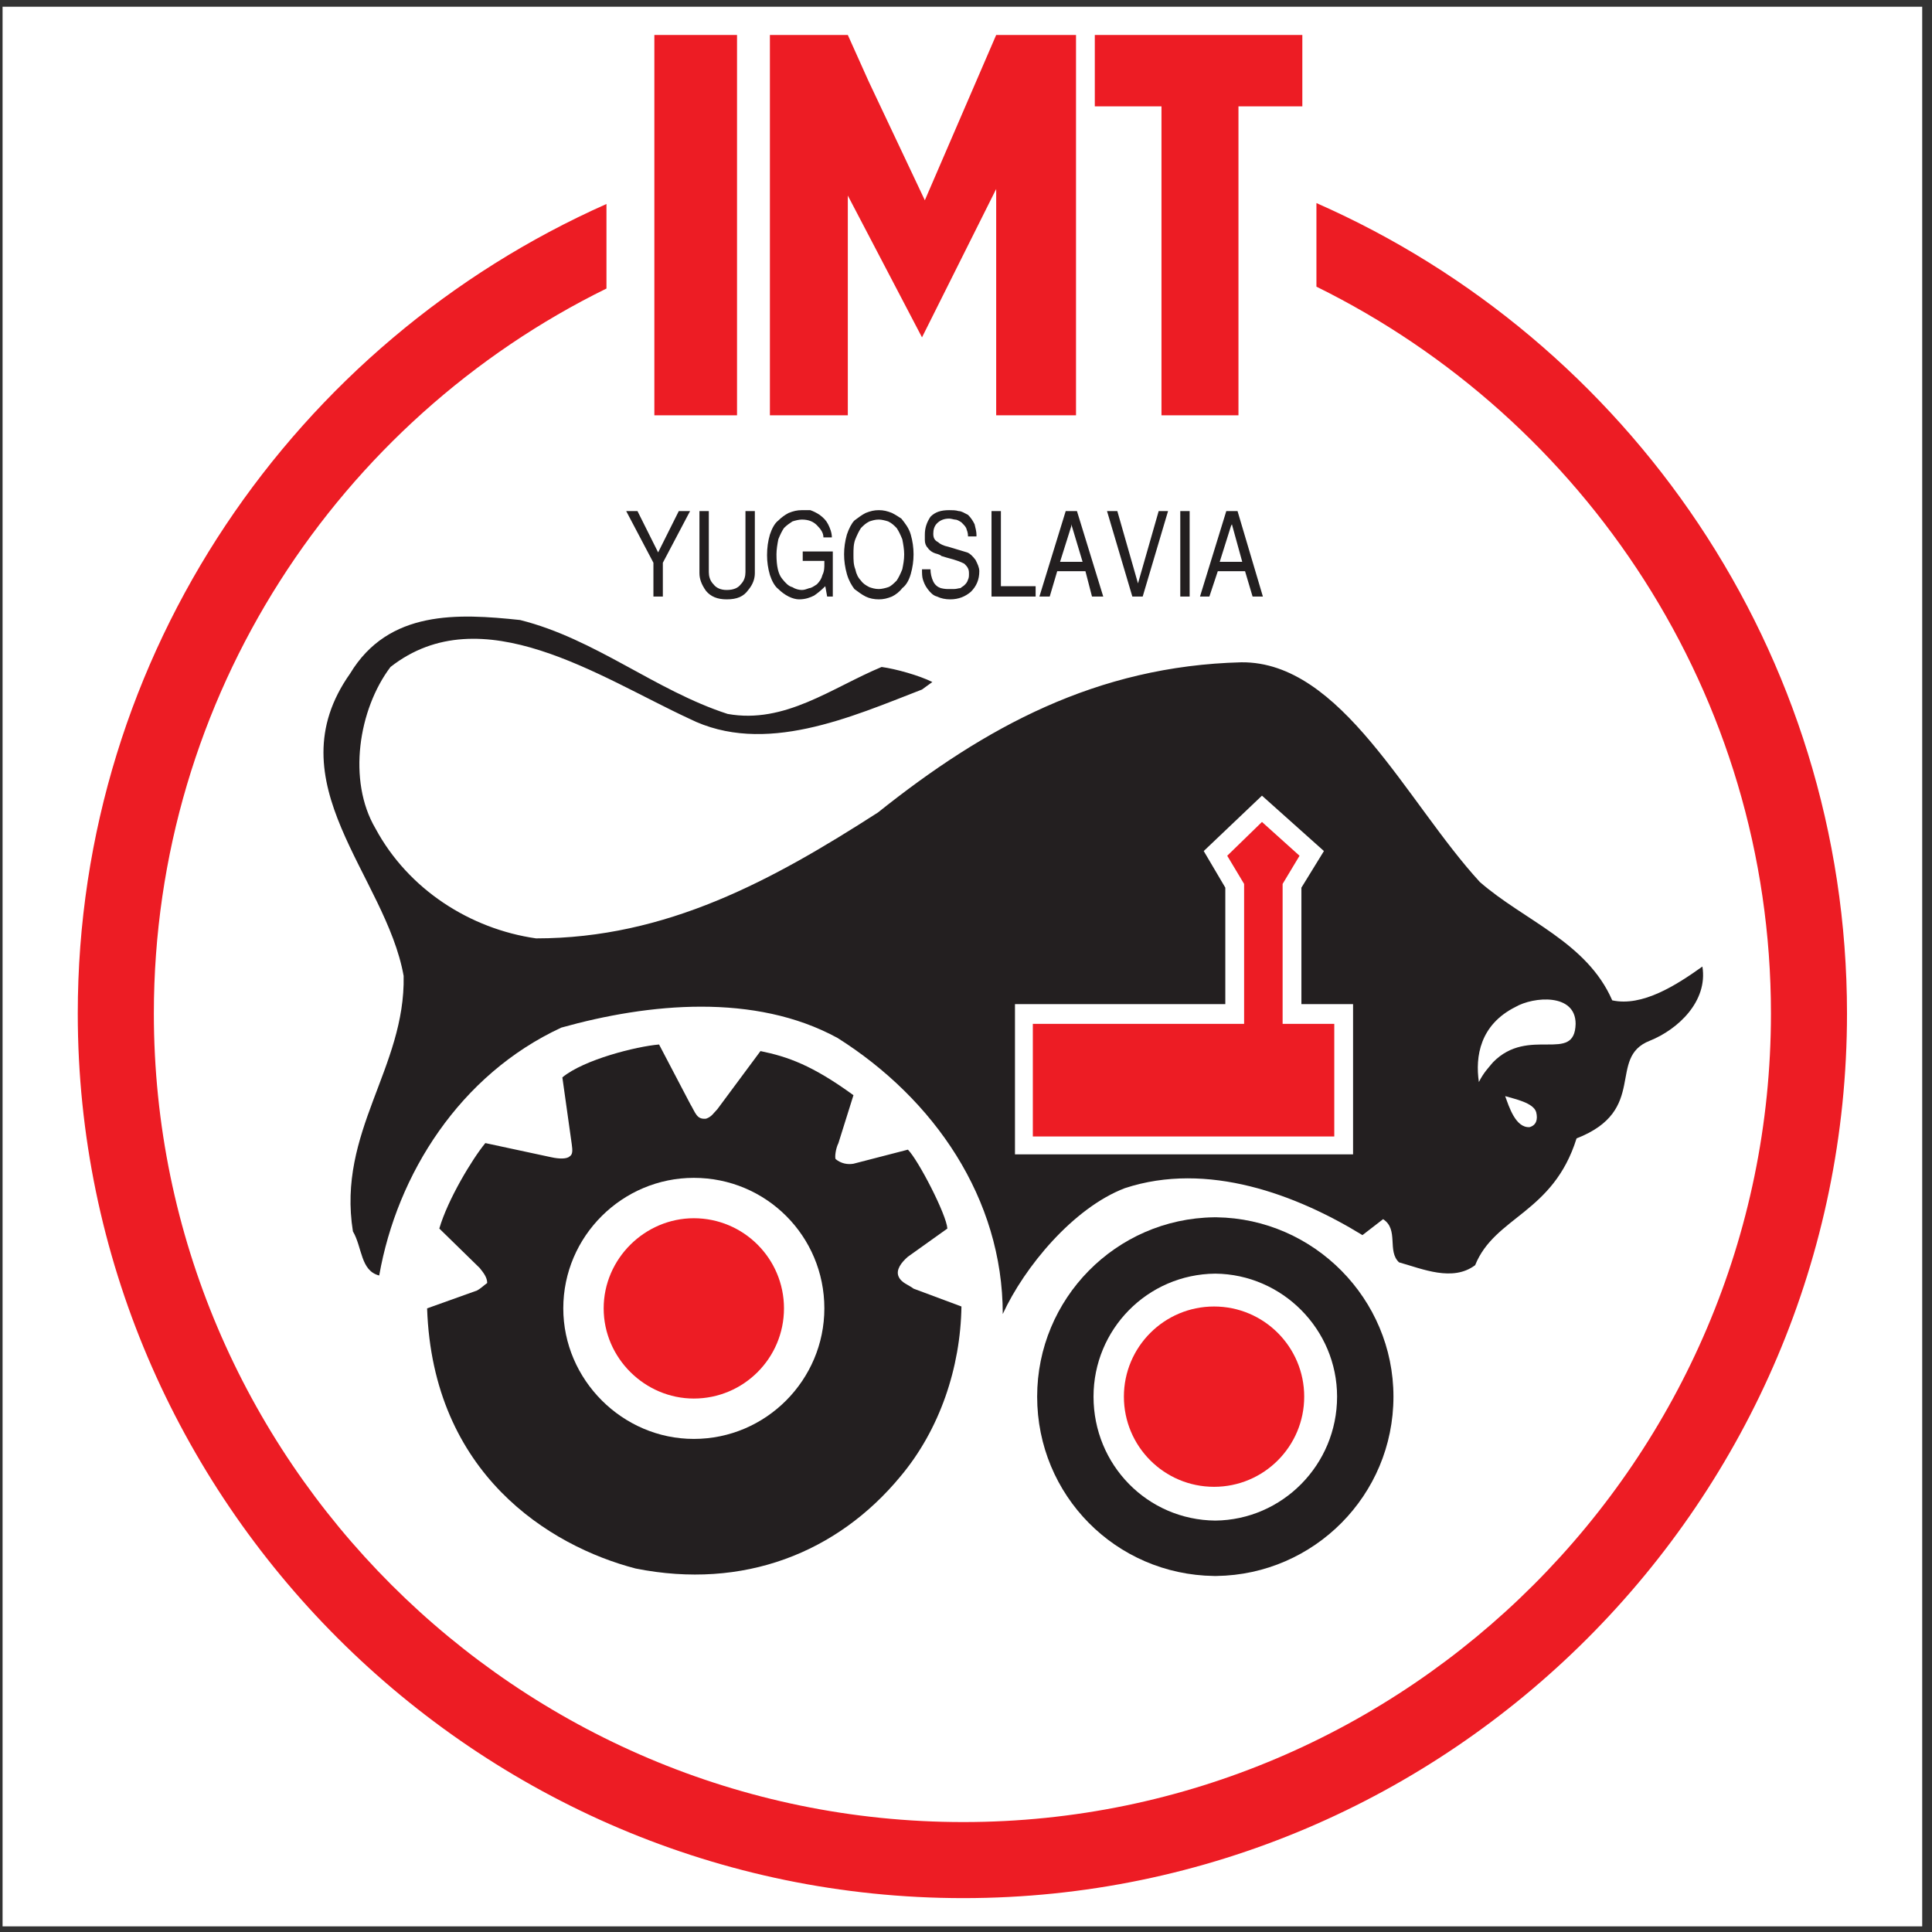 <?xml version="1.0" encoding="UTF-8"?>
<svg xmlns="http://www.w3.org/2000/svg" xmlns:xlink="http://www.w3.org/1999/xlink" width="194pt" height="194pt" viewBox="0 0 194 194" version="1.1">
<rect x="0" y="0" width="194" height="194" fill="#333333" stroke="none"/>
<g id="surface1">
<path style=" stroke:none;fill-rule:evenodd;fill:rgb(100%,100%,100%);fill-opacity:1;" d="M 0.258 0.676 L 193.016 0.676 L 193.016 193.434 L 0.258 193.434 L 0.258 0.676 "/>
<path style=" stroke:none;fill-rule:evenodd;fill:rgb(92.899%,10.999%,14.099%);fill-opacity:1;" d="M 74.008 3.512 L 74.008 41.703 L 65.707 41.703 L 65.707 3.512 L 74.008 3.512 "/>
<path style=" stroke:none;fill-rule:evenodd;fill:rgb(92.899%,10.999%,14.099%);fill-opacity:1;" d="M 87.207 8.133 L 92.867 20.109 L 100.031 3.512 L 108.047 3.512 L 108.047 41.703 L 100.031 41.703 L 100.031 18.977 L 92.582 33.875 L 85.133 19.637 L 85.133 41.703 L 77.309 41.703 L 77.309 3.512 L 85.133 3.512 L 87.207 8.133 "/>
<path style=" stroke:none;fill-rule:evenodd;fill:rgb(92.899%,10.999%,14.099%);fill-opacity:1;" d="M 130.773 3.512 L 130.773 10.68 L 124.359 10.68 L 124.359 41.703 L 116.629 41.703 L 116.629 10.68 L 109.934 10.68 L 109.934 3.512 L 130.773 3.512 "/>
<path style=" stroke:none;fill-rule:evenodd;fill:rgb(13.699%,12.199%,12.5%);fill-opacity:1;" d="M 73.062 71.688 C 78.816 72.727 83.531 69.051 88.527 66.973 C 89.941 67.164 92.301 67.824 93.621 68.484 L 92.582 69.238 C 85.512 71.973 76.742 75.934 69.199 72.16 C 60.238 68.012 48.355 59.809 39.211 66.973 C 36.004 71.219 34.871 78.383 37.703 83.191 C 41.004 89.324 47.227 93.281 53.828 94.227 C 66.934 94.227 77.59 88.379 88.152 81.59 C 98.902 73.008 110.121 66.879 124.645 66.504 C 134.734 66.41 141.238 80.555 148.598 88.566 C 153.027 92.434 159.348 94.602 161.891 100.449 C 164.91 101.109 168.305 98.941 170.945 97.055 C 171.512 100.543 168.492 103.371 165.664 104.504 C 161.324 106.203 165.57 111.48 158.309 114.312 C 155.949 121.855 150.105 122.137 148.125 127.043 C 145.859 128.738 142.844 127.418 140.484 126.758 C 139.262 125.629 140.484 123.457 138.883 122.422 L 136.809 124.023 C 130.207 119.969 121.25 116.574 112.949 119.309 C 107.766 121.289 102.859 127.23 100.691 131.945 C 100.691 120.348 93.809 110.352 84.098 104.223 C 75.797 99.695 65.145 100.73 56.371 103.184 C 46.188 107.898 39.871 117.895 38.078 128.078 C 36.191 127.605 36.383 125.25 35.438 123.648 C 33.836 113.652 40.719 107.238 40.531 97.996 C 38.738 87.906 27.422 78.574 35.156 67.633 C 39.023 61.223 46 61.598 52.223 62.258 C 59.77 64.145 65.801 69.332 73.062 71.688 "/>
<path style=" stroke:none;fill-rule:evenodd;fill:rgb(100%,100%,100%);fill-opacity:1;" d="M 132.941 85.457 L 130.68 89.133 L 130.68 100.828 L 135.867 100.828 L 135.867 115.914 L 101.918 115.914 L 101.918 100.828 L 123.039 100.828 L 123.039 89.133 L 120.871 85.457 L 126.719 79.895 L 132.941 85.457 "/>
<path style=" stroke:none;fill-rule:evenodd;fill:rgb(92.899%,10.999%,14.099%);fill-opacity:1;" d="M 130.492 85.93 L 128.793 88.758 L 128.793 102.809 L 133.98 102.809 L 133.98 114.121 L 103.711 114.121 L 103.711 102.809 L 124.926 102.809 L 124.926 88.758 L 123.23 85.93 L 126.719 82.535 L 130.492 85.93 "/>
<path style=" stroke:none;fill-rule:evenodd;fill:rgb(100%,100%,100%);fill-opacity:1;" d="M 158.215 102.809 C 158.121 106.863 153.5 102.996 149.914 106.672 C 149.445 107.238 148.973 107.711 148.5 108.652 C 148.125 106.105 148.598 102.902 152.18 101.109 C 153.973 100.074 158.215 99.695 158.215 102.809 "/>
<path style=" stroke:none;fill-rule:evenodd;fill:rgb(100%,100%,100%);fill-opacity:1;" d="M 154.254 111.672 C 154.441 112.426 154.254 112.992 153.594 113.18 C 152.18 113.273 151.52 111.105 151.141 110.066 C 152.086 110.352 153.973 110.727 154.254 111.672 "/>
<path style=" stroke:none;fill-rule:evenodd;fill:rgb(92.899%,10.999%,14.099%);fill-opacity:1;" d="M 132.188 20.391 C 163.496 34.16 185.465 65.465 185.465 101.77 C 185.465 150.617 145.578 190.598 96.73 190.598 C 47.793 190.598 7.809 150.617 7.809 101.77 C 7.809 65.559 29.688 34.348 60.898 20.484 L 60.898 28.973 C 34.023 42.176 15.449 69.898 15.449 101.77 C 15.449 146.469 51.941 182.961 96.73 182.961 C 141.336 182.961 177.828 146.469 177.828 101.77 C 177.828 69.805 159.156 42.078 132.188 28.785 L 132.188 20.391 "/>
<path style=" stroke:none;fill-rule:evenodd;fill:rgb(92.899%,10.999%,14.099%);fill-opacity:1;" d="M 121.91 149.297 C 126.906 149.297 130.961 145.242 130.961 140.242 C 130.961 135.246 126.906 131.191 121.91 131.191 C 116.91 131.191 112.855 135.246 112.855 140.242 C 112.855 145.242 116.91 149.297 121.91 149.297 "/>
<path style=" stroke:none;fill-rule:evenodd;fill:rgb(13.699%,12.199%,12.5%);fill-opacity:1;" d="M 70.895 112.332 C 71.461 112.145 71.648 111.766 72.027 111.387 L 76.363 105.543 C 79.098 106.105 81.551 106.957 85.699 109.973 L 84.191 114.781 C 83.906 115.348 83.812 116.199 83.906 116.387 C 84.473 116.855 85.133 116.953 85.699 116.855 L 91.168 115.441 C 92.207 116.48 95.035 121.949 95.129 123.363 L 91.168 126.191 C 90.508 126.758 89.941 127.512 90.227 128.172 C 90.508 128.832 91.262 129.023 91.734 129.398 L 96.543 131.191 C 96.449 137.32 94.375 143.543 90.414 148.258 C 84.098 155.898 74.668 159.668 63.824 157.5 C 55.148 155.238 43.453 147.977 42.887 131.379 L 47.887 129.59 C 48.262 129.398 48.641 129.023 48.922 128.832 C 48.922 128.266 48.547 127.797 48.168 127.324 L 44.113 123.363 C 44.965 120.441 47.414 116.387 48.734 114.781 L 55.336 116.199 C 56.184 116.387 56.938 116.387 57.223 116.102 C 57.504 115.914 57.504 115.535 57.41 114.879 L 56.469 108.184 C 58.637 106.391 63.918 105.07 66.18 104.883 L 69.293 110.824 C 69.855 111.766 69.953 112.426 70.895 112.332 "/>
<path style=" stroke:none;fill-rule:evenodd;fill:rgb(100%,100%,100%);fill-opacity:1;" d="M 69.668 118.273 C 76.93 118.273 82.777 124.117 82.777 131.379 C 82.777 138.547 76.93 144.488 69.668 144.488 C 62.504 144.488 56.562 138.547 56.562 131.379 C 56.562 124.117 62.504 118.273 69.668 118.273 "/>
<path style=" stroke:none;fill-rule:evenodd;fill:rgb(92.899%,10.999%,14.099%);fill-opacity:1;" d="M 69.668 122.328 C 74.668 122.328 78.723 126.383 78.723 131.379 C 78.723 136.379 74.668 140.434 69.668 140.434 C 64.766 140.434 60.617 136.379 60.617 131.379 C 60.617 126.383 64.766 122.328 69.668 122.328 "/>
<path style=" stroke:none;fill-rule:evenodd;fill:rgb(13.699%,12.199%,12.5%);fill-opacity:1;" d="M 121.91 122.23 C 121.949 122.23 121.992 122.234 122.031 122.234 C 122.074 122.234 122.117 122.23 122.156 122.23 L 122.156 122.234 C 131.945 122.371 139.922 130.426 139.922 140.242 C 139.922 150.156 131.945 158.117 122.156 158.25 L 122.156 158.254 C 122.117 158.254 122.074 158.254 122.031 158.254 C 121.992 158.254 121.949 158.254 121.91 158.254 L 121.91 158.25 C 112.031 158.117 104.145 150.156 104.145 140.242 C 104.145 130.422 112.031 122.367 121.91 122.234 Z M 122.031 152.688 C 128.766 152.621 134.262 147.086 134.262 140.242 C 134.262 133.496 128.766 127.957 122.031 127.891 C 115.207 127.957 109.805 133.496 109.805 140.242 C 109.805 147.086 115.207 152.621 122.031 152.688 "/>
<path style=" stroke:none;fill-rule:evenodd;fill:rgb(13.699%,12.199%,12.5%);fill-opacity:1;" d="M 80.605 55.375 L 83.625 55.375 L 83.625 59.902 L 83.059 59.902 L 82.871 58.863 C 82.398 59.336 82.023 59.617 81.738 59.809 C 81.363 59.996 80.891 60.184 80.23 60.184 C 79.949 60.184 79.57 60.09 79.191 59.902 C 78.816 59.715 78.438 59.43 78.156 59.148 C 77.777 58.863 77.496 58.301 77.309 57.734 C 77.117 57.074 77.023 56.414 77.023 55.754 C 77.023 54.996 77.117 54.34 77.309 53.68 C 77.496 53.113 77.777 52.547 78.156 52.266 C 78.438 51.98 78.816 51.699 79.191 51.508 C 79.664 51.32 80.043 51.227 80.512 51.227 C 80.797 51.227 81.172 51.227 81.363 51.227 C 81.645 51.32 82.023 51.508 82.305 51.699 C 82.684 51.98 82.965 52.266 83.152 52.641 C 83.344 53.02 83.531 53.488 83.531 53.961 L 82.684 53.961 C 82.684 53.488 82.398 53.113 82.023 52.734 C 81.645 52.359 81.172 52.172 80.512 52.172 C 80.23 52.172 79.852 52.266 79.57 52.359 C 79.285 52.547 79.004 52.734 78.723 53.02 C 78.531 53.301 78.344 53.68 78.156 54.148 C 78.062 54.621 77.969 55.188 77.969 55.66 C 77.969 56.883 78.156 57.641 78.531 58.109 C 78.91 58.582 79.191 58.863 79.57 58.961 C 79.852 59.148 80.23 59.242 80.512 59.242 C 80.797 59.242 80.984 59.148 81.27 59.055 C 81.457 59.055 81.738 58.863 82.023 58.676 C 82.305 58.395 82.492 58.109 82.586 57.734 C 82.777 57.355 82.777 56.98 82.777 56.602 L 82.777 56.32 L 80.605 56.32 Z M 123.605 56.414 L 124.738 56.414 L 123.699 52.641 L 123.605 52.828 L 122.477 56.414 Z M 123.605 51.32 L 124.266 51.32 L 126.812 59.902 L 125.777 59.902 L 125.02 57.355 L 122.285 57.355 L 121.438 59.902 L 120.496 59.902 L 123.137 51.32 Z M 107.574 56.414 L 108.707 56.414 L 107.574 52.641 L 107.574 52.828 L 106.445 56.414 Z M 108.141 51.32 L 110.781 59.902 L 109.652 59.902 L 108.992 57.355 L 106.16 57.355 L 105.406 59.902 L 104.371 59.902 L 107.012 51.32 Z M 116.348 51.32 L 117.289 51.32 L 114.742 59.902 L 113.703 59.902 L 111.16 51.32 L 112.195 51.32 L 114.27 58.582 Z M 118.516 51.32 L 119.457 51.32 L 119.457 59.902 L 118.516 59.902 Z M 88.246 59.148 C 88.527 59.148 88.906 59.055 89.188 58.961 C 89.473 58.863 89.754 58.582 90.035 58.301 C 90.227 58.016 90.414 57.641 90.602 57.168 C 90.699 56.695 90.793 56.223 90.793 55.66 C 90.793 55.188 90.699 54.621 90.602 54.148 C 90.414 53.68 90.227 53.301 90.035 53.02 C 89.754 52.734 89.566 52.547 89.188 52.359 C 88.906 52.266 88.527 52.172 88.246 52.172 C 87.867 52.172 87.586 52.266 87.301 52.359 C 86.926 52.547 86.738 52.734 86.453 53.02 C 86.266 53.301 86.078 53.68 85.887 54.148 C 85.699 54.621 85.699 55.188 85.699 55.66 C 85.699 56.223 85.699 56.695 85.887 57.168 C 85.98 57.641 86.172 58.016 86.453 58.301 C 86.641 58.582 86.926 58.77 87.301 58.961 C 87.586 59.055 87.867 59.148 88.246 59.148 Z M 88.246 51.227 C 88.719 51.227 89.094 51.32 89.566 51.508 C 89.941 51.699 90.227 51.887 90.508 52.074 C 90.887 52.547 91.262 53.02 91.453 53.68 C 91.641 54.34 91.734 54.996 91.734 55.66 C 91.734 56.32 91.641 56.98 91.453 57.641 C 91.262 58.301 90.98 58.77 90.602 59.055 C 90.32 59.43 89.941 59.715 89.566 59.902 C 89.094 60.09 88.719 60.184 88.246 60.184 C 87.773 60.184 87.301 60.09 86.926 59.902 C 86.547 59.715 86.172 59.43 85.793 59.148 C 85.512 58.77 85.227 58.301 85.039 57.641 C 84.852 56.98 84.758 56.32 84.758 55.66 C 84.758 54.996 84.852 54.34 85.039 53.68 C 85.227 53.113 85.512 52.547 85.793 52.266 C 86.172 51.98 86.547 51.699 86.926 51.508 C 87.398 51.32 87.773 51.227 88.246 51.227 Z M 97.203 53.867 C 97.203 53.488 97.109 53.301 97.016 53.02 C 96.922 52.828 96.73 52.641 96.543 52.453 C 96.262 52.266 96.074 52.172 95.883 52.172 C 95.789 52.172 95.508 52.074 95.316 52.074 C 94.754 52.074 94.375 52.266 94.094 52.547 C 93.809 52.828 93.715 53.207 93.715 53.586 C 93.715 53.961 93.809 54.242 94.188 54.434 C 94.375 54.621 94.754 54.809 95.223 54.902 L 97.109 55.469 C 97.391 55.562 97.676 55.848 97.957 56.223 C 98.148 56.602 98.336 56.98 98.336 57.355 C 98.336 58.203 98.051 58.863 97.484 59.43 C 96.922 59.902 96.262 60.184 95.41 60.184 C 94.941 60.184 94.469 60.09 94.094 59.902 C 93.715 59.809 93.434 59.523 93.148 59.148 C 92.867 58.77 92.773 58.488 92.676 58.203 C 92.582 57.922 92.582 57.547 92.582 57.168 L 93.434 57.168 C 93.434 57.547 93.527 58.016 93.715 58.395 C 93.902 58.77 94.188 58.961 94.469 59.055 C 94.848 59.148 95.035 59.148 95.316 59.148 C 95.508 59.148 95.695 59.148 95.789 59.148 C 96.074 59.148 96.262 59.055 96.449 59.055 C 96.543 58.961 96.73 58.863 96.828 58.77 C 97.016 58.582 97.109 58.488 97.203 58.203 C 97.297 58.016 97.297 57.828 97.297 57.641 C 97.297 57.449 97.297 57.262 97.203 57.074 C 97.109 56.883 97.016 56.789 96.828 56.602 C 96.637 56.508 96.449 56.414 96.168 56.32 C 95.883 56.223 95.602 56.129 95.223 56.035 C 94.848 55.941 94.656 55.848 94.562 55.848 C 94.469 55.754 94.281 55.66 93.902 55.562 C 93.621 55.469 93.336 55.281 93.148 54.996 C 92.961 54.809 92.867 54.527 92.867 54.242 C 92.867 54.055 92.867 53.867 92.867 53.773 L 92.867 53.68 C 92.867 53.02 93.055 52.453 93.434 51.887 C 93.902 51.414 94.469 51.227 95.316 51.227 C 95.602 51.227 95.977 51.227 96.262 51.32 C 96.543 51.32 96.828 51.508 97.203 51.699 C 97.484 51.98 97.676 52.266 97.863 52.641 C 97.957 53.02 98.051 53.395 98.051 53.68 L 98.051 53.867 Z M 100.504 51.32 L 100.504 58.863 L 103.992 58.863 L 103.992 59.902 L 99.562 59.902 L 99.562 51.32 Z M 64.012 51.32 L 66.086 55.469 L 68.16 51.32 L 69.293 51.32 L 66.559 56.508 L 66.559 59.902 L 65.613 59.902 L 65.613 56.508 L 62.879 51.32 Z M 71.176 51.32 L 71.176 57.449 C 71.176 57.828 71.273 58.301 71.648 58.676 C 71.934 59.055 72.402 59.242 72.969 59.242 C 73.629 59.242 74.102 59.055 74.383 58.676 C 74.762 58.301 74.855 57.828 74.855 57.449 L 74.855 51.32 L 75.797 51.32 L 75.797 57.547 C 75.797 58.109 75.609 58.676 75.137 59.242 C 74.668 59.902 74.008 60.184 72.969 60.184 C 72.027 60.184 71.367 59.902 70.895 59.336 C 70.422 58.676 70.234 58.109 70.234 57.547 L 70.234 51.32 L 71.176 51.32 "/>
</g>
</svg>
